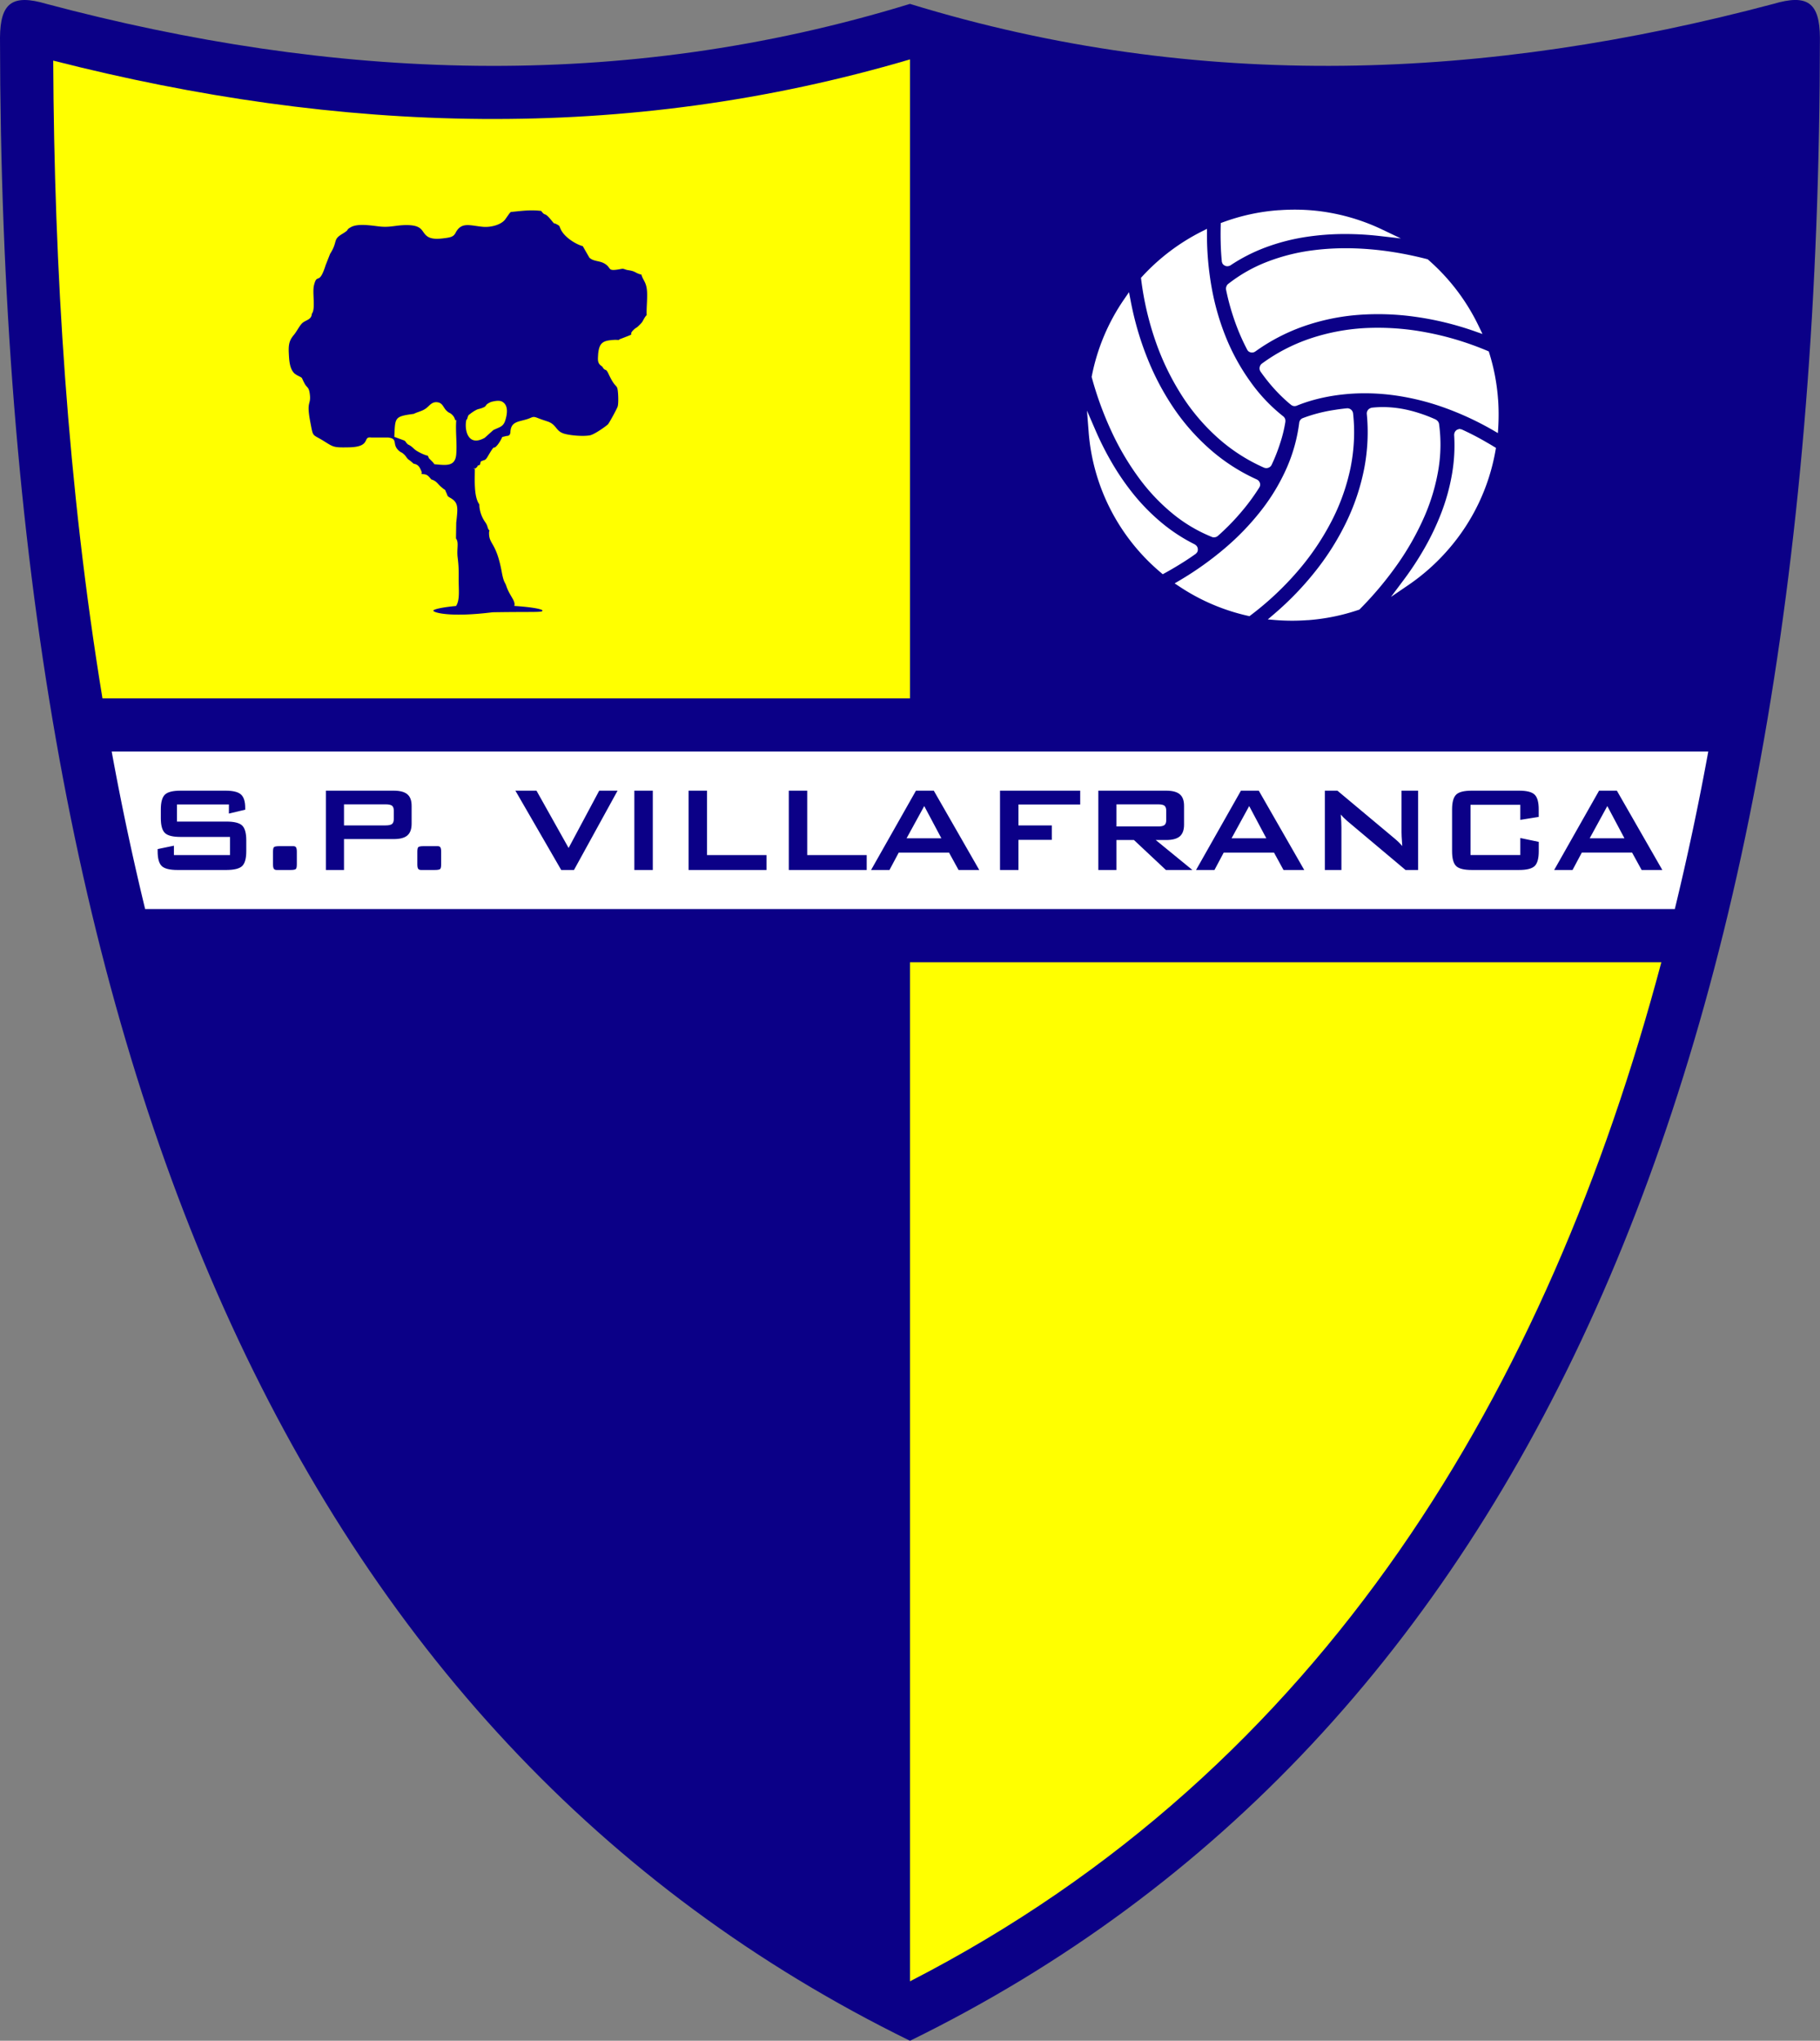 <svg xmlns="http://www.w3.org/2000/svg" width="446" height="500" fill="none"><rect width="100%" height="100%" fill="#808080" stroke="none"/><path fill="#0b0087" fill-rule="evenodd" d="M223 .95C151.95 22.75 81.5 19.6 11.37.95 3.11-1.49.06.6 0 9.23.2 259.62 72.08 426.07 223 500 373.9 426.07 445.8 259.62 445.98 9.23 445.93.59 442.88-1.5 434.6.95c-70.12 18.64-140.58 21.8-211.62 0" clip-rule="evenodd"/><path fill="#ff0" fill-rule="evenodd" d="M223 485.43c101.83-52.29 156.38-145.52 184.12-249.67H223z" clip-rule="evenodd"/><path fill="#0b0087" fill-rule="evenodd" d="M223 171.1h197.88c8.57-52.1 11.82-105.32 12.07-156.25-70.1 17.9-140.05 20.32-209.95-.3zm0 64.66v249.67C121.15 433.14 66.6 339.9 38.87 235.76z" clip-rule="evenodd"/><path fill="#ff0" fill-rule="evenodd" d="M223 14.55c-69.91 20.62-139.87 18.2-209.96.3.24 50.93 3.5 104.16 12.07 156.26H223z" clip-rule="evenodd"/><path fill="#fff" fill-rule="evenodd" d="M27.37 184.13a683 683 0 0 0 8.2 38.6h374.85a684 684 0 0 0 8.2-38.6z" clip-rule="evenodd"/><path fill="#0b0087" fill-rule="evenodd" d="m120.87 105.39-2.09 1.88c-4.06 2.27-4.92-1.81-4.57-4 .1-.63.08-.33.29-.66.28-1.06.25-.81 1.02-1.44l.45-.31c1.22-.76 1.14-.54 2.03-.85 1.72-.6.38-.67 2.35-1.54.88-.21 2.18-.53 2.95.1 1.28.91 1 2.9.53 4.4-.52 1.66-1.45 1.65-2.96 2.42m5.16 43.07c4.5.29 6.91.8 6.91 1.14 0 .5-2.05.24-12.23.41-10.45 1.3-14.52.08-14.52-.4 0-.31 2.13-.83 5.57-1.14 1-1.53.61-4.06.64-6.74.02-1.96 0-3.22-.25-5.15-.27-2.2.37-3.62-.41-4.66l.06-3.86c.42-3.74.58-4.93-1.47-6.09-.78-.44-.6-.46-.92-1.17-.57-1.19.06-.37-1.07-1.3-1.18-.95-1.28-1.63-2.64-2.03-.83-.95-1-1.3-2.37-1.32-.03-.7.15-.24-.06-.67-.45-1.14-.84-1.7-1.92-1.87a10 10 0 0 0-1.29-1.05c-.64-.63-.49-.73-1.1-1.28-.67-.6-.58-.3-1.22-.86-1.8-1.59-.04-2.94-2.67-3.23h-4.12c-2.22-.3.17 2.3-5.43 2.41-3.87.08-3.77-.05-6.27-1.6-2.82-1.74-2.47-.75-3.21-4.6-1.05-5.48.28-3.98-.14-6.98-.24-1.71-.7-1.35-1.3-2.53-.91-1.7-.21-1.1-1.88-2l-.52-.35c-1.25-1.17-1.34-3.24-1.43-5-.12-2.29.2-3.23 1.24-4.48.87-1.05 1.48-2.53 2.32-3.1.9-.62 2-.72 2.09-2.1.97-1.18.07-5.13.52-6.95.8-3.26 1.19.33 2.87-4.97l1.08-2.74c1.96-3.07.59-3.44 2.92-4.85 2.16-1.3.7-.84 2.15-1.68 1.7-.99 5.07-.4 7.07-.18 2.63.3 4.07-.38 6.82-.34 4.03.07 3.34 1.8 5 2.85.97.6 2.36.56 3.66.41 1.98-.23 2.55-.4 3.07-1.25 1.45-2.92 3.54-1.88 6.78-1.59 1.9.17 4.6-.48 5.56-1.98l.88-1.25.17-.2q.09-.07.19-.2c2.6-.25 4.76-.59 7.46-.26 1.15 1.54.59-.03 2.48 2.27 1.06 1.29.3.44 1.34 1.01.86.48.52.3 1.02 1.32 1 2 3.81 3.63 5.35 4.03l1.61 2.81c1.01.97 2.44.72 3.67 1.43 2 1.15.42 2.05 4.16 1.34.6-.12.73.1 1.41.25.24.06.68.1 1.06.2 1.08.25 1.18.66 2.55.97l-.14-.17c.44 1.64 1.32 1.93 1.44 4.46.08 1.9-.18 4.02-.1 5.58l-.36.44c-.76 1.21-.5 1.17-1.66 2.26-.5.48-.59.4-1.02.78-1.98 1.83 1.11.66-3.06 2.26-1.03.4-.3.07-.74.38l-.87-.04c-2.92.16-3.9.55-4.18 3.48-.06 1.31-.29 2.3.97 3.03.87 1.46.8.19 1.56 1.81 1.87 4.01 2.1 2.29 2.32 4.5.08.83.15 2.72-.06 3.5-.1.41-2.08 4.1-2.43 4.43-.43.39-3.23 2.45-4.42 2.66-1.81.3-4.86 0-6.25-.41-2.17-.63-1.8-2.25-4.15-3.02-1.12-.37-1.4-.45-2.44-.86-1.17-.46-1.2-.1-2.45.3-2.26.72-4.1.56-4.16 3.36-.14.58-.31.74-.97.78l-1.02.25a9 9 0 0 1-1.12 1.89c-1.41 1.7-.28-.81-2.46 2.92-.65 1.1-.75.69-1.69 1.2l-.2.8c-1.27.5-.07.09-1 .79-.47.36-.81.16-.25.06.03 2.23-.35 6.92 1.1 8.84l.02.57a8 8 0 0 0 1.34 3.67c.89 1.23.48 1.5 1.13 2.2l-.1.28c-.14 3.24 1.7 2.19 3.11 9.87.48 2.63.8 2.45 1.1 3.37.8 2.46 2.37 3.7 1.97 4.93m-19.58-34.72c-.42-.6-.37-.48-.89-1.02-.53-.55-.41-.29-.7-1.06-.8-.16-1.93-.7-2.71-1.18-.89-.53-1.04-1.07-2.2-1.6l-.37-.38c-.34-.46-.04-.21-.51-.57l-2.44-.9c.21-4.78 0-4.99 4.77-5.63.96-.5 2.05-.64 3.01-1.36.88-.66 1.43-1.67 2.8-1.48 1.33.18 1.42 1.38 2.31 2.16.67.59.74.34 1.38 1 .83.86.51 1.66.76 1.1.03-.05.09.14.14.2-.2 2.74.22 5.64 0 8.29-.26 3.14-2.6 2.65-5.34 2.43" clip-rule="evenodd"/><path fill="#fff" fill-rule="evenodd" d="M313.32 51.5h.16q6.65-.48 12.89.71a50 50 0 0 1 12.24 3.98l4.68 2.23-5.15-.59a75 75 0 0 0-9.41-.49q-4.44.06-8.81.73a50 50 0 0 0-9.82 2.56 42 42 0 0 0-8.52 4.35v.01a1.6 1.6 0 0 1-1.04.22 1.5 1.5 0 0 1-.66-.3h-.01q-.15-.12-.25-.28l-.06-.09-.15-.43v-.1a59 59 0 0 1-.27-4.5 77 77 0 0 1 0-4.27l.01-.59.55-.2a50 50 0 0 1 13.62-2.95m53.17 58.81a50 50 0 0 1-11.51 24.24 51 51 0 0 1-9.85 8.79l-4.27 2.91 3.1-4.14a75 75 0 0 0 5.23-7.99 62 62 0 0 0 3.85-8.06 50 50 0 0 0 2.77-9.85q.83-4.75.54-9.57a1.5 1.5 0 0 1 .13-.7v-.02a1.5 1.5 0 0 1 .47-.56l.1-.07.58-.2.54.11.09.04a65 65 0 0 1 5.91 3.06q.99.56 1.92 1.13l.5.3zm-33.56 39.11a50 50 0 0 1-12.38 2.52h-.16a51 51 0 0 1-7.64-.01l-2.07-.17 1.58-1.35a75 75 0 0 0 10.2-10.6 64 64 0 0 0 7.44-11.85 54 54 0 0 0 4.42-13.24c.82-4.33 1.06-8.78.62-13.3a1.4 1.4 0 0 1 .34-1.04q.2-.23.5-.36.25-.12.55-.15 1.9-.2 3.84-.1t3.84.47 3.83 1q1.91.61 3.81 1.46h.01a2 2 0 0 1 .66.48q.13.15.2.3v.01q.1.18.13.4.75 5.5-.14 11a49 49 0 0 1-3.39 11.52 67 67 0 0 1-6.55 11.68 85 85 0 0 1-9.3 11.12l-.15.15zm-27.13 1.46a50 50 0 0 1-16.8-7.19l-1.15-.76 1.19-.7a79 79 0 0 0 11.2-7.98 63 63 0 0 0 8.83-9.2 49 49 0 0 0 6.28-10.48 40 40 0 0 0 3.03-11v-.04q.03-.16.1-.33a1.3 1.3 0 0 1 .44-.57q.14-.11.32-.18.84-.33 2.14-.74a39 39 0 0 1 5.78-1.3q1.35-.22 2.88-.37a1.4 1.4 0 0 1 1.02.31 1.4 1.4 0 0 1 .52.95c.5 4.5.24 8.93-.6 13.2a51 51 0 0 1-4.63 13.1 63 63 0 0 1-8.37 12.37 74 74 0 0 1-11.47 10.75l-.32.25zm-21.32-10.58-.47-.4a50 50 0 0 1-17.24-34.17l-.4-5.13 2.05 4.74a74 74 0 0 0 4.24 8.35 62 62 0 0 0 4.99 7.24 50 50 0 0 0 7.1 7.22 42 42 0 0 0 7.98 5.2 2 2 0 0 1 .54.45l.01.01q.1.16.17.32a1.5 1.5 0 0 1 .07.72q-.02.2-.12.39l-.05.09-.3.34-.07.05a62 62 0 0 1-3.78 2.5 81 81 0 0 1-3.75 2.19l-.52.28zm-16.93-48.14a50 50 0 0 1 7.95-18.88l1.17-1.7.39 2.04c.9 4.78 2.26 9.55 4.1 14.12a64 64 0 0 0 6.5 12.3 53 53 0 0 0 9.16 10.3 46 46 0 0 0 11.1 7.1l.2.1a1.5 1.5 0 0 1 .62.77q.07.22.07.43v.01a1.4 1.4 0 0 1-.22.7 51 51 0 0 1-4.53 6.13 56 56 0 0 1-5.56 5.67q-.16.15-.36.25-.18.09-.39.13l-.38.02q-.2-.01-.4-.1a37 37 0 0 1-9.42-5.55 48 48 0 0 1-8.22-8.58 66 66 0 0 1-6.8-11.39 83 83 0 0 1-4.96-13.48l-.06-.2zm12.32-24.38a51 51 0 0 1 14.65-11.08l1.25-.63v1.4a74 74 0 0 0 1.2 13.25 61 61 0 0 0 3.45 11.92 52 52 0 0 0 6.04 10.94 41 41 0 0 0 8.01 8.43 1.4 1.4 0 0 1 .44.6q.07.17.08.36v.36a33 33 0 0 1-1.26 5.18 43 43 0 0 1-2.1 5.36q-.12.26-.32.44a1.5 1.5 0 0 1-.98.38q-.28 0-.53-.1h-.02a43 43 0 0 1-11.08-7.07 50 50 0 0 1-8.99-10.46 63 63 0 0 1-6.5-13.35 74 74 0 0 1-3.56-15.24l-.05-.4zm85.08 18.7a50 50 0 0 1 2.15 11.29l.02.17a53 53 0 0 1 .03 6.78l-.08 1.39-1.2-.7a74 74 0 0 0-12.12-5.6 61 61 0 0 0-12.09-2.96c-4.74-.64-8.96-.6-12.53-.21-5.37.57-9.28 1.9-11.34 2.75a1.5 1.5 0 0 1-.72.1 1.4 1.4 0 0 1-.69-.3q-.8-.62-1.94-1.7a40 40 0 0 1-3.79-4.12 46 46 0 0 1-1.73-2.3 1.4 1.4 0 0 1-.24-1.06q.04-.27.18-.5.13-.24.37-.42c3.65-2.69 7.6-4.7 11.72-6.11a51 51 0 0 1 13.61-2.6 63 63 0 0 1 14.87 1.04c5.2.96 10.28 2.52 15.03 4.52l.37.16zm-14.96-22.84a50.5 50.5 0 0 1 12.4 16.32l.9 1.87-1.97-.69a75 75 0 0 0-14.33-3.5 65 65 0 0 0-13.98-.5 53 53 0 0 0-13.56 2.81 47 47 0 0 0-11.75 6.11l-.31.19a1.5 1.5 0 0 1-.85.1h-.01q-.23-.06-.42-.17h-.02a1.3 1.3 0 0 1-.48-.54 52 52 0 0 1-3.03-6.98 58 58 0 0 1-2.12-7.65V71a2 2 0 0 1-.03-.4 2 2 0 0 1 .26-.73q.12-.18.29-.31a37 37 0 0 1 9.58-5.43 48 48 0 0 1 11.62-2.86c4.31-.53 8.78-.58 13.27-.22 4.75.38 9.53 1.22 14.19 2.42l.2.05z" clip-rule="evenodd"/><path fill="#0b0087" fill-rule="evenodd" d="M56.1 197.1H43.37v4.19h12.12q2.85 0 3.86.97 1 .98 1 3.63v2.67q0 2.64-1 3.62-1 .96-3.86.97h-12q-2.86 0-3.86-.97-1-.98-1-3.62v-.53l3.99-.83v2.3h13.74v-4.45H44.24q-2.85 0-3.83-.97-1-.97-1-3.62v-2.15q0-2.64 1-3.62 1-.97 3.83-.97h11.03q2.74 0 3.78.93 1.05.94 1.04 3.33v.4l-4 .95zm15.06 10.21h.68q.5 0 .7.28.2.3.2 1.1v3.06q0 .89-.22 1.14-.22.26-1.36.26H67.8q-.5 0-.7-.3t-.2-1.1v-3.06q0-.87.22-1.12t1.37-.26zm23.3-10.24H84.3v5.16h10.16q1.17 0 1.6-.34t.44-1.21v-2.08q0-.84-.43-1.2-.45-.33-1.61-.33m-14.6 16.08v-19.43h16.6q2.33 0 3.37.89 1.05.88 1.04 2.87v4.34q0 1.97-1.04 2.87-1.05.9-3.37.89H84.3v7.57zm26.67-5.84h.68q.5 0 .7.28.2.3.2 1.1v3.06q0 .89-.22 1.14-.22.26-1.36.26h-3.36q-.5 0-.7-.3t-.2-1.1v-3.06q0-.87.22-1.12t1.37-.26zm31 5.84-11.23-19.43h5.17l7.87 14.04 7.5-14.04h4.5l-10.68 19.43zm17.92 0v-19.43h4.52v19.43zm13.29 0v-19.43h4.52v15.78h14.57v3.65zm24.56 0v-19.43h4.51v15.78h14.58v3.65zm28.86-7.76h8.53l-4.2-7.9zm-8.7 7.76 11-19.43h4.37l11.14 19.43h-5.07l-2.34-4.26h-12.32l-2.27 4.26zm31.6 0v-19.43h19.65v3.39h-15.13v5.12h8.17v3.54h-8.17v7.38zm38.7-16.08h-10.17v5.42h10.16q1.18 0 1.6-.34.44-.34.44-1.2v-2.35q0-.84-.43-1.2-.43-.33-1.6-.33m-14.61 16.08v-19.43h16.6q2.33 0 3.37.89 1.05.88 1.04 2.87v4.57q0 1.95-1.04 2.86-1.05.9-3.37.9h-2.53l8.98 7.34h-6.49l-7.83-7.34h-4.29v7.34zm32.65-7.76h8.52l-4.2-7.9zm-8.7 7.76 11-19.43h4.37l11.14 19.43h-5.08l-2.33-4.26h-12.32l-2.27 4.26zm31.56 0v-19.43h3.08l13.69 11.45q.69.57 1.23 1.08.52.5.97 1.04l-.15-2.32-.03-1.05v-10.2h4.06v19.43h-3.08l-14.28-12-.9-.84q-.38-.37-.7-.75.08.9.13 1.7.04.8.04 1.39v10.5zm47.9-15.97h-12.2v12.31h12.2v-4.17l4.52.94v2.3q0 2.66-1 3.62-1 .97-3.82.97h-11.6q-2.85 0-3.83-.97-.99-.96-.99-3.63v-10.24q0-2.64 1-3.62.98-.97 3.81-.97h11.61q2.82 0 3.81.97 1.01.98 1 3.62v1.84l-4.51.72zm17 8.21h8.52l-4.2-7.9zm-8.7 7.76 11-19.43h4.36l11.14 19.43h-5.07l-2.34-4.26h-12.32l-2.27 4.26z" clip-rule="evenodd"/></svg>